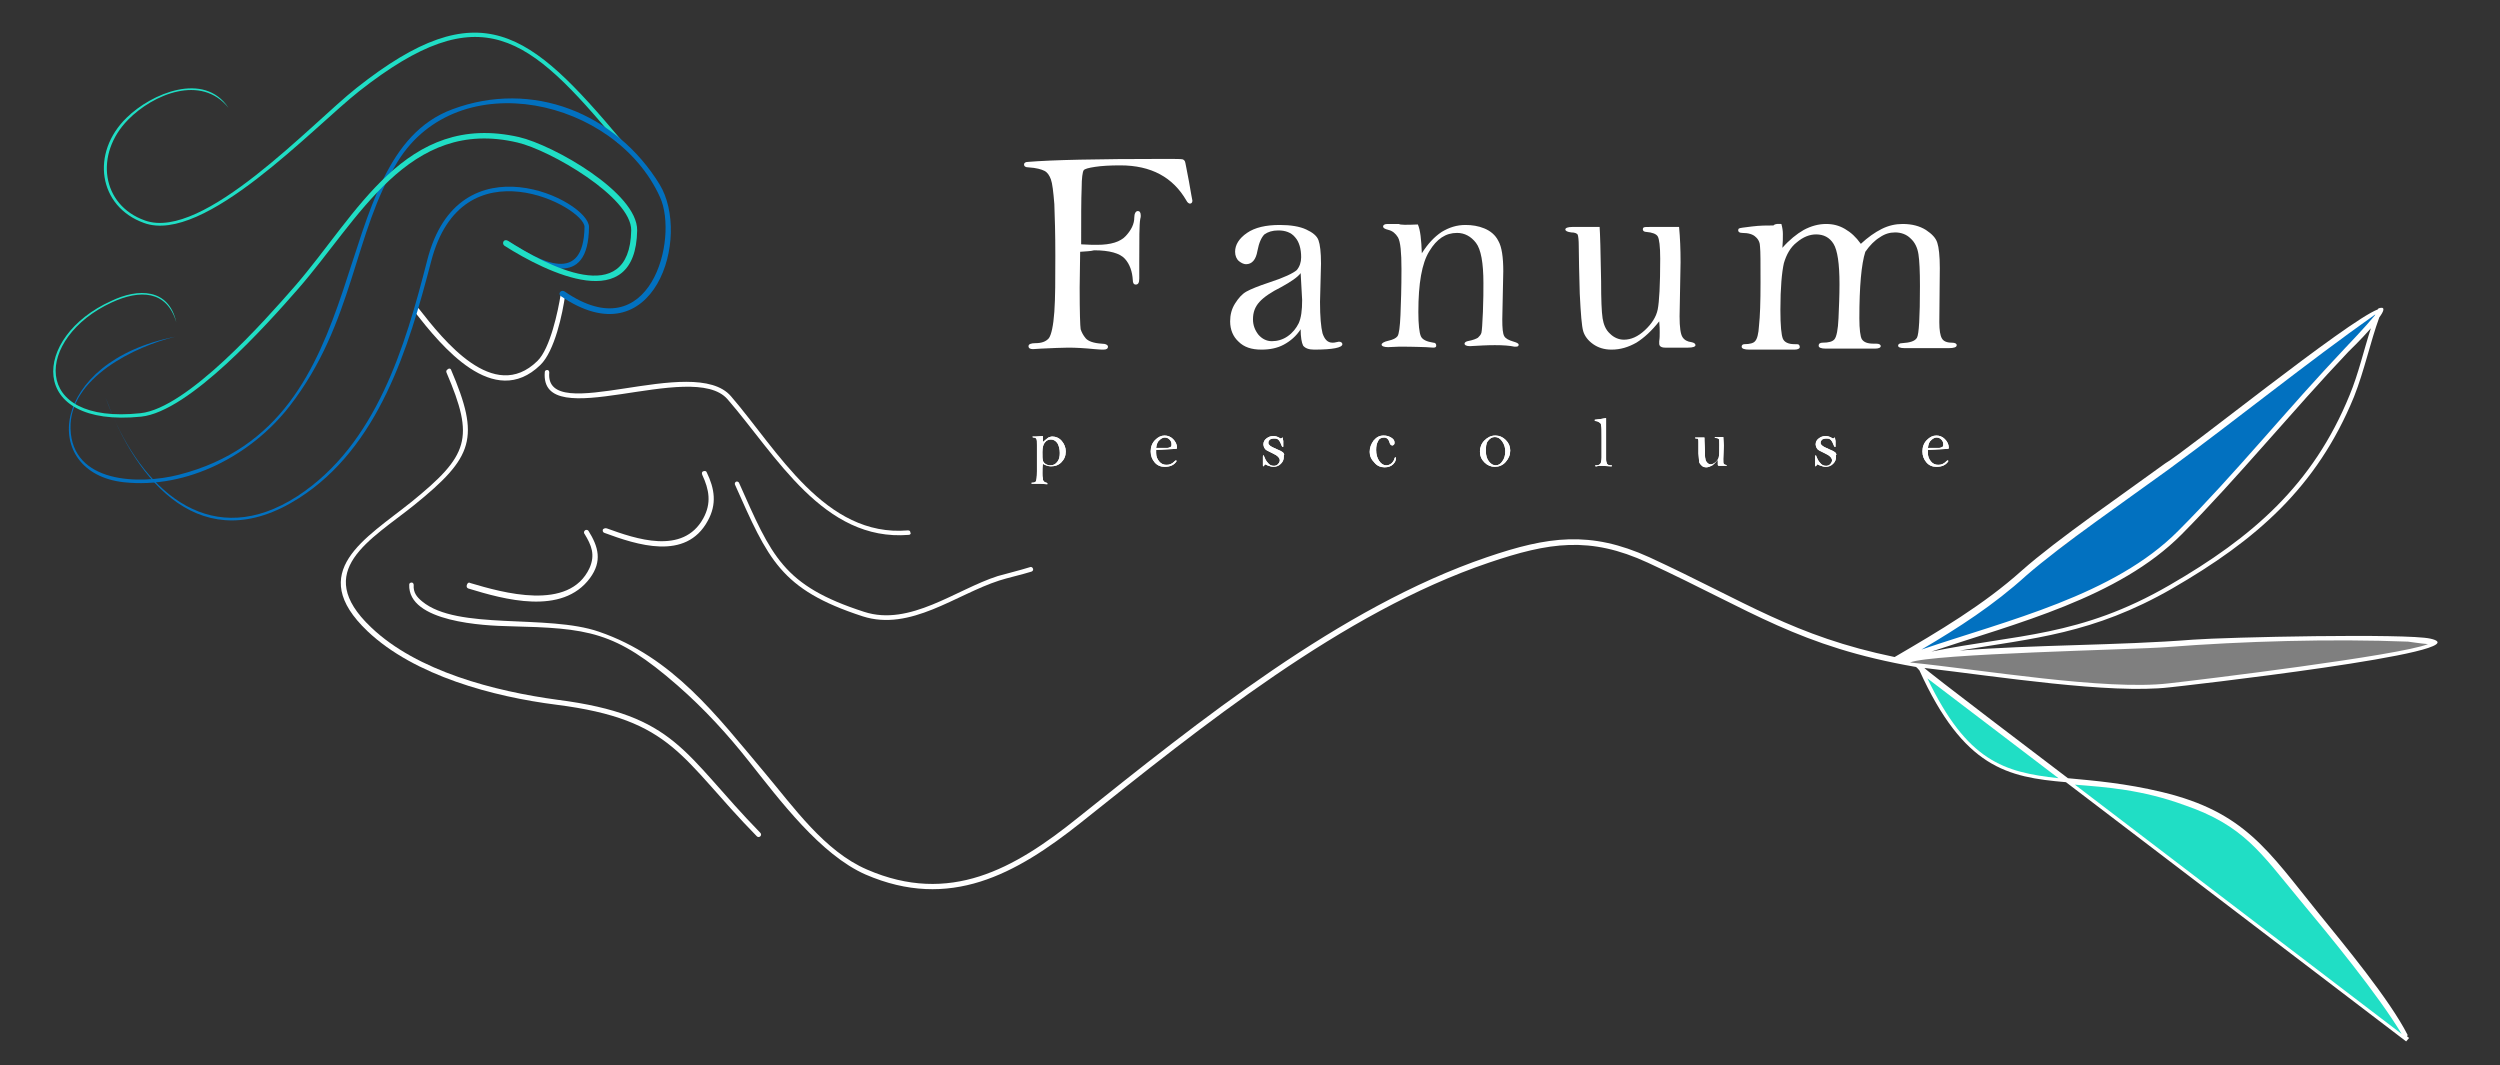 <?xml version="1.0" encoding="utf-8"?>
<!-- Generator: Adobe Illustrator 22.0.1, SVG Export Plug-In . SVG Version: 6.00 Build 0)  -->
<svg version="1.1" id="Livello_1" xmlns="http://www.w3.org/2000/svg" xmlns:xlink="http://www.w3.org/1999/xlink" x="0px" y="0px"
	 viewBox="0 0 503.4 214.5" style="enable-background:new 0 0 503.4 214.5;" xml:space="preserve">
<rect x="0" y="0" width="503.4" height="214.5" fill="#333333" stroke="none"/>
<style type="text/css">
	.st0{fill:#7F7F7F;}
	.st1{fill:#0271C0;}
	.st2{fill:none;stroke:#2B2A29;stroke-width:0.234;stroke-miterlimit:22.926;}
	.st3{fill:#FFFFFF;}
	.st4{fill:#20DEC5;}
</style>
<g>
	<path class="st0" d="M384.4,133.8c13.8,1.2,39.8,5.1,48.2,4.6c1.3-0.1,87.7-10.1,45.8-9.8c-14.1,0.1-28-0.5-42.3,1.2
		C430.3,130.6,377.6,131.1,384.4,133.8"/>
	<path class="st1" d="M382.5,133c1-0.2,9.3-6.3,11.1-6.8c2.3-0.7,16.5-12.8,20.7-15.6c0.8-0.5,7.1-5.4,7.1-5.4l-0.1-0.2
		c1.5-0.9,6.9-5.1,7.6-5.5c2.2-1,17.7-12.7,19.2-14.3c0.7-0.7,6.6-5.1,7.7-5.8c2.8-1.8,3.7-2.8,6.1-4.7c2.5-2,4.7-3.8,7.4-5.5
		c2.7-1.7,5.6-4.3,8.3-6c3.3-2.1,0.2,0.9-0.3,1.7c-1.3,2-2.5,2.8-4,4.4c-1.6,1.7-3.7,3.8-5.3,5.5c-2.1,2.3-3.4,4.2-5.9,6.6
		c-0.2,0.5-14.1,15.7-14.4,16.5c-1.1,2.4-11.1,11.5-14.5,14.4c-1.3,1.2-6.7,4.1-7.3,4.7c-0.3,0.4-8.3,3.7-9.3,4.4
		c-1.5,0.9-7.3,2.7-7.3,2.7c-1.6,1.2-8.7,2.6-11,3.7c-2.9,1.4-8.3,2.2-11.6,3.7C384.6,132.4,384.2,132.4,382.5,133z"/>
	<path class="st2" d="M382.5,133c1-0.2,9.3-6.3,11.1-6.8c2.3-0.7,16.5-12.8,20.7-15.6c0.8-0.5,7.1-5.4,7.1-5.4l-0.1-0.2
		c1.5-0.9,6.9-5.1,7.6-5.5c2.2-1,17.7-12.7,19.2-14.3c0.7-0.7,6.6-5.1,7.7-5.8c2.8-1.8,3.7-2.8,6.1-4.7c2.5-2,4.7-3.8,7.4-5.5
		c2.7-1.7,5.6-4.3,8.3-6c3.3-2.1,0.2,0.9-0.3,1.7c-1.3,2-2.5,2.8-4,4.4c-1.6,1.7-3.7,3.8-5.3,5.5c-2.1,2.3-3.4,4.2-5.9,6.6
		c-0.2,0.5-14.1,15.7-14.4,16.5c-1.1,2.4-11.1,11.5-14.5,14.4c-1.3,1.2-6.7,4.1-7.3,4.7c-0.3,0.4-8.3,3.7-9.3,4.4
		c-1.5,0.9-7.3,2.7-7.3,2.7c-1.6,1.2-8.7,2.6-11,3.7c-2.9,1.4-8.3,2.2-11.6,3.7C384.6,132.4,384.2,132.4,382.5,133z"/>
	<path class="st3" d="M477.4,66.1c-2,2.3-4.5,4.7-4.5,4.7c-11.3,11.9-22.3,25.4-33.6,36.8c-12.7,12.8-33.3,17.9-50.4,23.6
		c17.2-3.5,29.9-2.9,48-13.4c16.6-9.6,28.8-20.1,36.2-38.2C474.9,75.3,476,70.4,477.4,66.1 M478.8,62.3c0-0.1,0.1-0.2,0.2-0.2
		s0.1-0.1,0.3-0.1c1-0.2,0.7,0.7-0.2,1.9c-1.8,4.9-3,10.7-5.1,16c-7.5,18.3-19.8,28.9-36.6,38.6c-16,9.2-28,10-42.8,12.5
		c15.1-1.2,31.7-1,47-2.2c6.6-0.5,43.1-1.3,47.8-0.2c11.6,2.6-51.3,9.7-52.5,9.8c-12,1.4-34.8-2.2-49.4-3.9
		c-0.1,0.2,26.4,20.3,28.9,22.2c5.3,0.5,11.5,1,19,2.8c16.6,4,21.3,11.8,31.4,24.3c5.2,6.4,14.4,17.5,18,24.6c0,0.1-0.1,0.2-0.1,0.3
		l0.4,0.3l-0.6,0.7L416,157.5c-11.8-1-20.6-2.9-29.5-22.5c-0.2-0.2-0.5-0.6-0.7-0.7c-23.6-4.1-33-11.3-54-21
		c-11.7-5.4-19.9-4.1-32,0c-29.5,10-58,33.1-82.1,52.3c-13.2,10.5-26.5,17.8-43.4,10.5c-9.1-4-17.3-15-23.5-22.8
		c-4.2-5.3-8.8-10.4-14.4-15.3c-12.6-11-18-11.5-33.8-11.9c-5-0.1-20.5-0.8-20.2-8.4c0-0.3,0.3-0.4,0.5-0.4c0.3,0,0.4,0.3,0.4,0.5
		c-0.1,1.5,0.6,2.4,1.7,3.3c7.1,5.9,25.2,2.5,35.6,6.1c14.9,5.1,23.7,16.9,33.3,28.3c5.9,7,12.1,15.9,20.7,19.6
		c16.6,7.2,29.6-0.1,42.4-10.4c24.3-19.4,52.8-42.4,82.4-52.5c12.3-4.2,20.8-5.4,32.7,0c19.5,9,29.1,15.9,49.4,20.1l0,0l0,0l0,0l0,0
		l0,0l0,0l0,0l0,0l0,0l0,0l0,0l0,0l0,0l0,0l0,0l0,0l0,0l0,0l0,0l0,0l0,0l0,0c8.9-5.2,17.9-10.5,25.6-17.4
		c7.1-6.3,20.7-15.6,28.9-21.6C439.9,91.1,472.7,64.6,478.8,62.3z M386.9,130.8c17.3-5.9,38.8-10.9,51.7-23.9
		c11.3-11.3,22.2-24.8,33.6-36.8c0.2-0.2,4.3-4.5,6-6.6l0.1-0.2c-14,9.9-27.7,21-41.6,31.2c-8.1,5.9-21.6,15.2-28.7,21.4
		C401.5,121.8,394.4,126.4,386.9,130.8z M384.6,133.4c14.2,1.4,39.4,5.7,52.1,4.2c6.3-0.7,46.5-5.6,52.2-7.9c-1.3-0.1-4-0.5-4-0.5
		c-15.3-0.6-33.3-0.1-48.6,1.1C430.4,130.8,388.8,131.6,384.6,133.4L384.6,133.4z"/>
	<path class="st3" d="M148.8,97.2c6.6,14.8,8.8,20.7,25.2,26c9.2,3,18.5-4.5,26.9-7.2c1.4-0.4,4.6-1.2,6.5-1.8
		c0.2-0.1,0.5,0,0.6,0.3c0.1,0.2,0,0.5-0.3,0.6c-1.9,0.6-5,1.3-6.5,1.8c-8.7,2.8-17.9,10.3-27.5,7.2c-16.6-5.4-19-11.5-25.7-26.5
		c-0.1-0.2,0-0.5,0.2-0.6S148.7,97,148.8,97.2"/>
	<path class="st3" d="M94.7,117.4c6.4,1.9,19.9,5.8,24-3c1.2-2.7,0.4-4.6-1-6.9c-0.2-0.2-0.1-0.6,0.1-0.7c0.2-0.2,0.6-0.1,0.7,0.1
		c2,3.2,2.8,6.1,0.3,9.5c-5.6,7.6-17.3,4.3-24.5,2.1c-0.3-0.1-0.4-0.4-0.3-0.7C94.1,117.4,94.4,117.2,94.7,117.4"/>
	<path class="st3" d="M122.2,106.4c5.8,2.1,15.3,5.4,19.4-2c1.7-3.1,1.2-5.8-0.2-8.8c-0.1-0.3-0.1-0.6,0.2-0.7s0.6-0.1,0.7,0.2
		c1.6,3.3,2.1,6.4,0.2,9.8c-4.4,8.1-14.3,4.8-20.8,2.4c-0.3-0.1-0.4-0.4-0.3-0.7C121.6,106.4,121.9,106.3,122.2,106.4"/>
	<path class="st3" d="M90.8,74.4c5.9,13.8,4.6,17.6-7.4,27.3c-8.7,7-20.7,13.2-8.7,24.6c9.3,8.9,25,12.9,37.5,14.6
		c24.1,3.1,25.3,10.8,40.9,26.8c0.2,0.2,0.2,0.5,0,0.7s-0.5,0.2-0.7,0c-15.4-15.7-16.7-23.5-40.4-26.5c-12.6-1.6-28.5-5.8-38-14.8
		c-12.6-12-0.3-18.7,8.8-26c11.6-9.4,12.8-12.8,7.1-26.1c-0.1-0.2,0-0.5,0.2-0.6C90.4,74.1,90.7,74.2,90.8,74.4"/>
	<path class="st3" d="M183,107.7c-17.2,1.4-26.7-16-36.5-27.3c-7.1-8.2-37.9,7.3-36.8-5.5c0-0.3,0.3-0.4,0.5-0.4
		c0.3,0,0.4,0.3,0.4,0.5c-1,11,29.1-4,36.6,4.8c9.4,10.9,18.9,28.4,35.6,27c0.3,0,0.5,0.1,0.5,0.4
		C183.5,107.4,183.3,107.7,183,107.7"/>
	<path class="st3" d="M84.3,62.1c5,6.4,15.1,19.2,23.9,10.6c2.6-2.5,4.2-10.2,4.7-13.4c0-0.3,0.2-0.5,0.5-0.4c0.3,0,0.5,0.2,0.4,0.5
		c-0.5,3.7-2.1,11.3-5,14.1c-9.4,9.1-19.9-3.8-25.3-10.7c-0.2-0.2-0.1-0.5,0.1-0.7C83.8,61.9,84.1,61.9,84.3,62.1"/>
	<path class="st1" d="M102.4,48.6c6.6,4.2,15.1,8.8,15.3-2.9c0-4-24.7-17.2-30.9,7C82.3,70,76.3,90,60.2,100.3
		c-19.4,12.4-32.7-3-39-20.4l1.5,3.8c6.9,15.8,20.2,27.2,37.2,16.2C75.8,89.5,81.6,69.7,86,52.5c6.3-25.1,32.6-12.1,32.6-6.8
		c-0.1,12.7-9.5,8.4-16.8,3.7c-0.2-0.2-0.3-0.5-0.1-0.7C101.8,48.5,102.1,48.4,102.4,48.6"/>
	<path class="st4" d="M124.4,28.7c-18-21.6-27.5-29.6-52-10.4c-9.3,7.3-31.3,31-43.4,26.6c-9.2-3.3-10.8-14.1-3.5-21.2
		c5-4.9,15.6-9.4,20.5-2c-5.5-6.8-15.2-2.7-20.2,2.4C19,31,20.4,41.3,29.2,44.4c11.7,4.2,33.6-19.6,42.6-26.7
		C96.7-2,106.7,6.3,125.1,28.2C125.9,29.1,124.7,29,124.4,28.7"/>
	<path class="st4" d="M417.8,158l65.8,50.2c-4.8-8-14.6-19.9-20.6-27.1c-7.8-9.4-11.2-14.9-23.2-19C431.3,159,424.1,158.5,417.8,158
		"/>
	<path class="st4" d="M414.5,156.7l-26.4-20.1C396.1,153.3,403.5,155.5,414.5,156.7"/>
	<g>
		<path class="st3" d="M217.5,50.7l-0.1,7.2c0,5,0.1,7.8,0.2,8.4c0.2,0.6,0.5,1.2,1,1.8c0.5,0.6,1.6,1,3.2,1.1
			c0.9,0,1.3,0.3,1.3,0.6c0,0.4-0.3,0.6-0.9,0.6c-0.2,0-0.8,0-1.8-0.1c-2-0.2-3.8-0.3-5.3-0.3c-1.3,0-3.1,0.1-5.5,0.2l-1.6,0.1
			c-0.6,0-0.9-0.2-0.9-0.6s0.5-0.6,1.4-0.6c1.2,0,2.1-0.3,2.7-1c0.5-0.7,0.9-2.5,1.1-5.3c0.2-2.8,0.2-6.6,0.2-11.3
			c0-4.4-0.1-7.9-0.2-10.4c-0.2-2.5-0.4-4.2-0.7-5s-0.7-1.4-1.3-1.7s-1.6-0.6-3.2-0.7c-0.6,0-0.9-0.2-0.9-0.6c0-0.3,0.3-0.5,0.8-0.5
			c4.8-0.4,13.9-0.6,27.4-0.6c2.3,0,3.5,0,3.8,0.1c0.2,0.1,0.3,0.2,0.4,0.4c0.1,0.2,0.3,1.5,0.8,4c0.4,2.5,0.7,3.8,0.7,3.9
			c0,0.4-0.2,0.6-0.5,0.6c-0.2,0-0.5-0.2-0.7-0.6c-2.7-4.7-7.1-7.1-13.3-7.1c-2.1,0-3.8,0.1-5.1,0.3s-2.1,0.4-2.3,0.7
			s-0.4,1.5-0.4,3.6c-0.1,2.2-0.1,5.9-0.1,11.3c1.5,0.1,2.6,0.1,3.2,0.1c2.8,0,4.7-0.6,5.8-1.8s1.7-2.4,1.7-3.7
			c0-0.8,0.3-1.3,0.7-1.3s0.6,0.3,0.6,0.9c0,0.2,0,0.4-0.1,0.7c-0.2,1.1-0.2,4-0.2,8.6v3.4c0,0.8-0.2,1.2-0.7,1.2
			c-0.4,0-0.6-0.3-0.6-0.9c-0.1-1.7-0.6-3.2-1.6-4.3s-3.1-1.7-6.2-1.7C219.6,50.6,218.7,50.6,217.5,50.7z"/>
	</g>
	<g>
		<path class="st3" d="M261.9,66.3c-0.9,1.4-2.1,2.4-3.4,3.1s-2.8,1-4.5,1c-2,0-3.5-0.5-4.6-1.6c-1.1-1-1.7-2.4-1.7-4.1
			c0-1.3,0.3-2.5,1-3.6s1.4-1.9,2.3-2.4c0.9-0.5,2.4-1.1,4.5-1.8c3.1-1,4.9-1.9,5.6-2.5c0.6-0.7,0.9-1.6,0.9-2.6
			c0-1.7-0.4-3.1-1.2-4c-0.8-1-2-1.4-3.4-1.4c-1.2,0-2.1,0.3-2.8,0.8c-0.6,0.6-1.1,1.7-1.4,3.3c-0.3,1.8-1.1,2.7-2.3,2.7
			c-0.4,0-0.9-0.2-1.4-0.6c-0.5-0.4-0.8-1.1-0.8-1.9c0-1.4,0.8-2.7,2.4-3.8c1.6-1.1,3.8-1.6,6.6-1.6c2.2,0,4,0.3,5.3,0.9
			c1.3,0.6,2.2,1.3,2.5,2.2c0.3,0.8,0.5,2.4,0.5,4.7l-0.2,7.7c0,3,0.2,5.1,0.5,6.3c0.4,1.2,1,1.9,2,1.9c0.2,0,0.5,0,0.8-0.1l0.5-0.1
			c0.4,0,0.7,0.2,0.7,0.5c0,0.7-1.9,1.1-5.7,1.1c-1.1,0-1.8-0.3-2.2-0.8C262.1,69,261.9,67.9,261.9,66.3z M261.9,55
			c-0.6,0.8-1.9,1.7-3.9,2.8c-2,1-3.5,2-4.4,3s-1.3,2.1-1.3,3.5c0,1.2,0.4,2.2,1.1,3.1c0.7,0.8,1.6,1.3,2.7,1.3c1.1,0,2.2-0.3,3.2-1
			s1.7-1.6,2.2-2.6c0.5-1.1,0.7-2.6,0.7-4.7C262.1,58.6,262,56.9,261.9,55z"/>
	</g>
	<g>
		<path class="st3" d="M285.5,45.2c0.5,1.1,0.7,3.1,0.8,5.8c1.2-1.9,2.5-3.3,4-4.3c1.5-0.9,3-1.4,4.8-1.4c1.3,0,2.6,0.2,3.8,0.7
			c1.2,0.5,2.2,1.3,2.8,2.5c0.7,1.2,1,3.3,1,6.1l-0.2,9.7c0,1.8,0.1,2.9,0.4,3.4s0.9,0.8,1.9,1.1c0.7,0.2,1,0.4,1,0.6
			c0,0.3-0.2,0.4-0.5,0.4c-0.1,0-0.3,0-0.4,0c-0.9-0.2-2.2-0.3-3.9-0.3c-1.6,0-3.2,0.1-5,0.2c-0.7,0-1.1-0.2-1.1-0.5
			c0-0.2,0.2-0.4,0.6-0.5c1.1-0.2,1.8-0.5,2.1-0.7c0.3-0.3,0.6-0.6,0.7-1s0.2-1.8,0.3-4.2c0.1-2.4,0.1-4.3,0.1-5.8
			c0-4.1-0.5-6.8-1.5-8.1s-2.3-2-3.8-2c-2.3,0-4.1,1.2-5.6,3.7c-1.5,2.4-2.2,6.5-2.2,12.2c0,2.6,0.2,4.2,0.5,4.9
			c0.3,0.7,1.2,1.1,2.5,1.3c0.4,0,0.6,0.2,0.6,0.6c0,0.3-0.2,0.4-0.6,0.4l-1.5-0.1c-0.5,0-2.3-0.1-5.3-0.1l-2.3,0.1
			c-0.8,0-1.3-0.2-1.3-0.5s0.5-0.6,1.4-0.8c0.9-0.2,1.5-0.5,1.8-0.9s0.5-1.9,0.6-4.3s0.2-5.5,0.2-9.2c0-3.4-0.2-5.5-0.7-6.4
			c-0.5-0.8-1.1-1.3-1.9-1.5s-1.1-0.4-1.1-0.7s0.3-0.5,0.9-0.5h2.3C281.9,45.3,283.2,45.3,285.5,45.2z"/>
	</g>
	<g>
		<path class="st3" d="M322.1,45.7c0.1,1.3,0.2,4.9,0.3,10.9c0,3.7,0.1,6.2,0.3,7.5c0.2,1.2,0.6,2.3,1.5,3.1
			c0.8,0.8,1.8,1.2,2.8,1.2c1.4,0,2.8-0.6,4.2-1.9c1.4-1.3,2.3-2.7,2.6-4.2c0.3-1.5,0.5-4.9,0.5-10.2c0-2.5-0.2-4-0.5-4.5
			s-1.1-0.8-2.3-0.9c-0.4,0-0.7-0.2-0.7-0.5c0-0.2,0.1-0.4,0.2-0.4c0.1-0.1,0.6-0.1,1.3-0.1h5.8c0.2,2.1,0.3,4.5,0.3,7.1l-0.2,10.9
			c0,2.2,0.2,3.6,0.6,4.2s1,0.9,1.8,1c0.5,0.1,0.8,0.3,0.8,0.6c0,0.3-0.5,0.5-1.5,0.5h-4.6c-0.8,0-1.2-0.3-1.2-0.8
			c0-0.2,0-0.3,0-0.5c0.1-0.6,0.1-1.2,0.1-1.8c0-0.5,0-1.2-0.1-2.2c-1.5,1.9-3,3.3-4.6,4.3c-1.6,0.9-3.2,1.4-5,1.4
			c-1.5,0-2.7-0.4-3.7-1.1s-1.7-1.6-2-2.6s-0.5-3.5-0.7-7.6c-0.1-4-0.2-7.2-0.2-9.5c0-1.3-0.1-2-0.2-2.3s-0.6-0.5-1.3-0.5
			c-0.8-0.1-1.2-0.3-1.2-0.6s0.5-0.5,1.4-0.5C316.6,45.7,322.1,45.7,322.1,45.7z"/>
	</g>
	<g>
		<path class="st3" d="M358.7,45.1c0.2,0.7,0.3,1.4,0.3,2c0,0.9,0,1.8-0.1,2.8c1.4-1.6,2.9-2.8,4.3-3.6c1.5-0.8,3-1.2,4.5-1.2
			c1.4,0,2.6,0.3,3.8,1c1.2,0.7,2.2,1.6,3.2,3c1.4-1.3,2.8-2.3,4.2-3c1.4-0.7,2.8-1,4.2-1c1.9,0,3.4,0.4,4.7,1.2
			c1.2,0.8,2,1.6,2.3,2.6c0.3,0.9,0.5,2.6,0.5,5.1l-0.1,10.9c0,1.6,0.2,2.7,0.5,3.2c0.3,0.6,1,0.9,2,0.9c0.7,0,1,0.2,1,0.5
			c0,0.4-0.5,0.6-1.6,0.6h-8.9c-0.9,0-1.3-0.2-1.3-0.5s0.3-0.5,0.8-0.5c1.6-0.1,2.6-0.4,3-1.1s0.6-4.1,0.6-10.4c0-3-0.1-5.1-0.3-6.4
			c-0.2-1.3-0.7-2.4-1.6-3.2c-0.8-0.8-1.9-1.2-3.1-1.2c-1.1,0-2.1,0.3-3.1,1c-1,0.6-2,1.6-2.9,2.9c-0.8,2.5-1.2,7-1.2,13.4
			c0,2.2,0.2,3.7,0.5,4.2c0.4,0.6,1.1,0.9,2.4,0.9h0.5c0.6,0,0.9,0.2,0.9,0.5s-0.4,0.5-1.2,0.5h-9.8c-1,0-1.5-0.2-1.5-0.6
			s0.3-0.6,0.8-0.6c1.2,0,2-0.2,2.4-0.7s0.7-1.9,0.8-4.2c0.1-2.3,0.2-4.6,0.2-6.9c0-4.1-0.4-6.8-1.2-8.1c-0.8-1.3-2-1.9-3.5-1.9
			c-1.3,0-2.6,0.5-3.9,1.6c-1.3,1-2.1,2.5-2.6,4.2c-0.4,1.8-0.7,4.9-0.7,9.4c0,3.2,0.2,5.1,0.5,5.8c0.3,0.7,1.1,1.1,2.3,1.1
			c0.5,0,0.8,0,0.9,0.1s0.2,0.2,0.2,0.5s-0.4,0.5-1.1,0.5h-9c-1.1,0-1.6-0.2-1.6-0.6c0-0.3,0.2-0.5,0.6-0.5c1,0,1.8-0.2,2.1-0.6
			c0.4-0.4,0.7-1.4,0.8-3.2c0.2-1.8,0.3-4.6,0.3-8.6s0-6.3-0.1-7.2c0-0.8-0.3-1.5-0.9-2c-0.5-0.5-1.4-0.8-2.7-0.8
			c-0.5,0-0.8-0.2-0.8-0.5c0-0.2,0.1-0.4,0.2-0.4c0.1-0.1,1-0.2,2.6-0.4s3-0.2,4.3-0.2C357.5,45,358,45.1,358.7,45.1z"/>
	</g>
	<g>
		<path class="st3" d="M210,87.8c0,0.2,0,0.4,0,0.6c0,0.1,0,0.4,0,0.6c0.5-0.4,0.8-0.7,1.1-0.9c0.3-0.1,0.5-0.2,0.8-0.2
			c0.7,0,1.4,0.3,1.9,0.9s0.8,1.3,0.8,2.1c0,0.9-0.3,1.6-0.9,2.2c-0.6,0.6-1.3,0.8-2.1,0.8c-0.5,0-1.1-0.2-1.6-0.5
			c-0.1,0.6-0.1,1.2-0.1,1.9c0,0.4,0,0.7,0.1,1v0.3c0.1,0.3,0.3,0.5,0.7,0.6c0.1,0,0.2,0.1,0.2,0.2v0.1h-0.1c-0.6,0-1-0.1-1.4-0.1
			c-0.8,0-1.4,0-1.5,0s-0.2,0-0.2-0.1s0-0.1,0.1-0.1c0.4,0,0.7-0.1,0.8-0.3c0.1-0.2,0.2-0.8,0.2-2s0-1.9,0-2.2v-1.9v-1.2
			c0-0.6,0-1-0.1-1.2s-0.3-0.3-0.6-0.3c-0.1,0-0.2-0.1-0.2-0.1s0-0.1,0.1-0.1c0,0,0.3,0,0.6,0L210,87.8z M209.9,91
			c0,0.9,0,1.4,0.1,1.7c0,0.2,0.2,0.5,0.5,0.7s0.6,0.3,1,0.3c0.6,0,1-0.2,1.4-0.7s0.5-1.1,0.5-1.8c0-0.8-0.2-1.5-0.5-2
			c-0.4-0.5-0.8-0.7-1.3-0.7s-0.9,0.2-1.2,0.6C210.1,89.4,209.9,90.1,209.9,91z"/>
	</g>
	<g>
		<path class="st3" d="M210,87.8c0,0.2,0,0.4,0,0.6c0,0.1,0,0.4,0,0.6c0.5-0.4,0.8-0.7,1.1-0.9c0.3-0.1,0.5-0.2,0.8-0.2
			c0.7,0,1.4,0.3,1.9,0.9s0.8,1.3,0.8,2.1c0,0.9-0.3,1.6-0.9,2.2c-0.6,0.6-1.3,0.8-2.1,0.8c-0.5,0-1.1-0.2-1.6-0.5
			c-0.1,0.6-0.1,1.2-0.1,1.9c0,0.4,0,0.7,0.1,1v0.3c0.1,0.3,0.3,0.5,0.7,0.6c0.1,0,0.2,0.1,0.2,0.2v0.1h-0.1c-0.6,0-1-0.1-1.4-0.1
			c-0.8,0-1.4,0-1.5,0s-0.2,0-0.2-0.1s0-0.1,0.1-0.1c0.4,0,0.7-0.1,0.8-0.3c0.1-0.2,0.2-0.8,0.2-2s0-1.9,0-2.2v-1.9v-1.2
			c0-0.6,0-1-0.1-1.2s-0.3-0.3-0.6-0.3c-0.1,0-0.2-0.1-0.2-0.1s0-0.1,0.1-0.1c0,0,0.3,0,0.6,0L210,87.8z M209.9,91
			c0,0.9,0,1.4,0.1,1.7c0,0.2,0.2,0.5,0.5,0.7s0.6,0.3,1,0.3c0.6,0,1-0.2,1.4-0.7s0.5-1.1,0.5-1.8c0-0.8-0.2-1.5-0.5-2
			c-0.4-0.5-0.8-0.7-1.3-0.7s-0.9,0.2-1.2,0.6C210.1,89.4,209.9,90.1,209.9,91z"/>
	</g>
	<g>
		<path class="st3" d="M232.8,90.6c0,0.2,0,0.4,0,0.6c0,0.7,0.2,1.2,0.6,1.7c0.4,0.5,0.9,0.7,1.5,0.7s1.1-0.2,1.6-0.7
			c0.1-0.1,0.2-0.2,0.3-0.2s0.1,0.1,0.1,0.2c-0.2,0.3-0.5,0.6-0.9,0.8c-0.4,0.2-0.9,0.3-1.5,0.3c-0.8,0-1.5-0.3-2-0.9
			s-0.8-1.3-0.8-2.2c0-0.9,0.3-1.7,0.9-2.3s1.2-0.9,1.9-0.9c0.6,0,1.2,0.2,1.7,0.7s0.8,1.1,0.8,1.7c0,0.1,0,0.2,0,0.2
			s-0.2,0.1-0.5,0.1L232.8,90.6z M232.8,90.2c0.6,0,1.2,0,1.8,0h0.4c0.3,0,0.5-0.1,0.7-0.2s0.2-0.3,0.2-0.5c0-0.4-0.1-0.7-0.4-1
			c-0.3-0.3-0.6-0.4-1-0.4c-0.3,0-0.7,0.2-1,0.5C233.1,88.9,232.9,89.4,232.8,90.2z"/>
	</g>
	<g>
		<path class="st3" d="M232.8,90.6c0,0.2,0,0.4,0,0.6c0,0.7,0.2,1.2,0.6,1.7c0.4,0.5,0.9,0.7,1.5,0.7s1.1-0.2,1.6-0.7
			c0.1-0.1,0.2-0.2,0.3-0.2s0.1,0.1,0.1,0.2c-0.2,0.3-0.5,0.6-0.9,0.8c-0.4,0.2-0.9,0.3-1.5,0.3c-0.8,0-1.5-0.3-2-0.9
			s-0.8-1.3-0.8-2.2c0-0.9,0.3-1.7,0.9-2.3s1.2-0.9,1.9-0.9c0.6,0,1.2,0.2,1.7,0.7s0.8,1.1,0.8,1.7c0,0.1,0,0.2,0,0.2
			s-0.2,0.1-0.5,0.1L232.8,90.6z M232.8,90.2c0.6,0,1.2,0,1.8,0h0.4c0.3,0,0.5-0.1,0.7-0.2s0.2-0.3,0.2-0.5c0-0.4-0.1-0.7-0.4-1
			c-0.3-0.3-0.6-0.4-1-0.4c-0.3,0-0.7,0.2-1,0.5C233.1,88.9,232.9,89.4,232.8,90.2z"/>
	</g>
	<g>
		<path class="st3" d="M258.5,92c0,0.6-0.2,1-0.6,1.4S257,94,256.4,94c-0.3,0-0.7-0.1-1.2-0.3c-0.3-0.1-0.4-0.2-0.4-0.2
			c-0.1,0-0.2,0.1-0.2,0.2c-0.1,0.1-0.2,0.2-0.2,0.2c-0.1,0-0.1-0.1-0.1-0.2s0-0.4,0-0.9c0-0.4,0-0.7,0-0.8c0-0.2,0-0.3,0.1-0.3
			s0.1,0,0.1,0.1c0.2,0.5,0.4,1,0.8,1.4c0.3,0.4,0.7,0.6,1.2,0.6c0.3,0,0.6-0.1,0.8-0.3c0.2-0.2,0.4-0.5,0.4-0.8
			c0-0.5-0.5-1-1.4-1.4c-0.6-0.3-1-0.5-1.2-0.6s-0.4-0.3-0.5-0.5s-0.2-0.5-0.2-0.7c0-0.5,0.2-0.9,0.6-1.2c0.4-0.3,0.8-0.5,1.4-0.5
			c0.4,0,0.8,0.1,1.3,0.4c0.1,0,0.1,0.1,0.2,0.1c0,0,0.1,0,0.2-0.1s0.1-0.1,0.1-0.1s0.1,0,0.1,0.1c0,0,0,0.2,0.1,0.6
			c0,0.4,0,0.7,0,1c0,0.2,0,0.2-0.1,0.2s-0.1-0.1-0.2-0.2c0-0.1-0.2-0.4-0.3-0.7c-0.2-0.4-0.4-0.6-0.6-0.7s-0.4-0.1-0.7-0.1
			c-0.3,0-0.6,0.1-0.8,0.2c-0.2,0.2-0.3,0.4-0.3,0.6s0,0.3,0.1,0.4s0.2,0.2,0.3,0.3c0.1,0.1,0.5,0.3,1.4,0.7c0.5,0.2,0.9,0.4,1,0.5
			c0.2,0.1,0.3,0.3,0.4,0.5C258.5,91.6,258.5,91.8,258.5,92z"/>
	</g>
	<g>
		<path class="st3" d="M258.5,92c0,0.6-0.2,1-0.6,1.4S257,94,256.4,94c-0.3,0-0.7-0.1-1.2-0.3c-0.3-0.1-0.4-0.2-0.4-0.2
			c-0.1,0-0.2,0.1-0.2,0.2c-0.1,0.1-0.2,0.2-0.2,0.2c-0.1,0-0.1-0.1-0.1-0.2s0-0.4,0-0.9c0-0.4,0-0.7,0-0.8c0-0.2,0-0.3,0.1-0.3
			s0.1,0,0.1,0.1c0.2,0.5,0.4,1,0.8,1.4c0.3,0.4,0.7,0.6,1.2,0.6c0.3,0,0.6-0.1,0.8-0.3c0.2-0.2,0.4-0.5,0.4-0.8
			c0-0.5-0.5-1-1.4-1.4c-0.6-0.3-1-0.5-1.2-0.6s-0.4-0.3-0.5-0.5s-0.2-0.5-0.2-0.7c0-0.5,0.2-0.9,0.6-1.2c0.4-0.3,0.8-0.5,1.4-0.5
			c0.4,0,0.8,0.1,1.3,0.4c0.1,0,0.1,0.1,0.2,0.1c0,0,0.1,0,0.2-0.1s0.1-0.1,0.1-0.1s0.1,0,0.1,0.1c0,0,0,0.2,0.1,0.6
			c0,0.4,0,0.7,0,1c0,0.2,0,0.2-0.1,0.2s-0.1-0.1-0.2-0.2c0-0.1-0.2-0.4-0.3-0.7c-0.2-0.4-0.4-0.6-0.6-0.7s-0.4-0.1-0.7-0.1
			c-0.3,0-0.6,0.1-0.8,0.2c-0.2,0.2-0.3,0.4-0.3,0.6s0,0.3,0.1,0.4s0.2,0.2,0.3,0.3c0.1,0.1,0.5,0.3,1.4,0.7c0.5,0.2,0.9,0.4,1,0.5
			c0.2,0.1,0.3,0.3,0.4,0.5C258.5,91.6,258.5,91.8,258.5,92z"/>
	</g>
	<g>
		<path class="st3" d="M275.8,91c0-0.9,0.3-1.6,0.8-2.3c0.6-0.7,1.2-1,2-1c0.5,0,1,0.1,1.5,0.4s0.7,0.6,0.7,1c0,0.1,0,0.3-0.1,0.4
			s-0.2,0.2-0.3,0.2c-0.3,0-0.5-0.2-0.6-0.6c-0.2-0.7-0.6-1-1.1-1s-1,0.2-1.2,0.7c-0.3,0.5-0.4,1.1-0.4,1.8c0,0.9,0.2,1.6,0.6,2.2
			s0.9,0.9,1.4,0.9c0.4,0,0.7-0.1,1.1-0.4c0.3-0.3,0.5-0.6,0.6-1c0-0.1,0.1-0.2,0.2-0.2s0.1,0,0.1,0.1c0,0.5-0.2,0.9-0.6,1.3
			s-1,0.6-1.7,0.6c-0.8,0-1.5-0.3-2-0.9C276.1,92.5,275.8,91.8,275.8,91z"/>
	</g>
	<g>
		<path class="st3" d="M275.8,91c0-0.9,0.3-1.6,0.8-2.3c0.6-0.7,1.2-1,2-1c0.5,0,1,0.1,1.5,0.4s0.7,0.6,0.7,1c0,0.1,0,0.3-0.1,0.4
			s-0.2,0.2-0.3,0.2c-0.3,0-0.5-0.2-0.6-0.6c-0.2-0.7-0.6-1-1.1-1s-1,0.2-1.2,0.7c-0.3,0.5-0.4,1.1-0.4,1.8c0,0.9,0.2,1.6,0.6,2.2
			s0.9,0.9,1.4,0.9c0.4,0,0.7-0.1,1.1-0.4c0.3-0.3,0.5-0.6,0.6-1c0-0.1,0.1-0.2,0.2-0.2s0.1,0,0.1,0.1c0,0.5-0.2,0.9-0.6,1.3
			s-1,0.6-1.7,0.6c-0.8,0-1.5-0.3-2-0.9C276.1,92.5,275.8,91.8,275.8,91z"/>
	</g>
	<g>
		<path class="st3" d="M298,90.9c0-0.8,0.3-1.6,0.9-2.2s1.3-1,2.2-1c0.8,0,1.5,0.3,2.1,0.9s0.9,1.3,0.9,2.1c0,0.9-0.3,1.6-0.9,2.3
			c-0.6,0.7-1.4,1-2.2,1c-0.8,0-1.5-0.3-2.1-0.9C298.3,92.5,298,91.8,298,90.9z M299.2,90.9c0,0.8,0.2,1.5,0.6,2s0.8,0.8,1.4,0.8
			c0.5,0,1-0.3,1.3-0.8c0.4-0.5,0.6-1.2,0.6-2s-0.2-1.4-0.6-2S301.6,88,301,88s-1,0.3-1.4,0.8S299.2,90.1,299.2,90.9z"/>
	</g>
	<g>
		<path class="st3" d="M298,90.9c0-0.8,0.3-1.6,0.9-2.2s1.3-1,2.2-1c0.8,0,1.5,0.3,2.1,0.9s0.9,1.3,0.9,2.1c0,0.9-0.3,1.6-0.9,2.3
			c-0.6,0.7-1.4,1-2.2,1c-0.8,0-1.5-0.3-2.1-0.9C298.3,92.5,298,91.8,298,90.9z M299.2,90.9c0,0.8,0.2,1.5,0.6,2s0.8,0.8,1.4,0.8
			c0.5,0,1-0.3,1.3-0.8c0.4-0.5,0.6-1.2,0.6-2s-0.2-1.4-0.6-2S301.6,88,301,88s-1,0.3-1.4,0.8S299.2,90.1,299.2,90.9z"/>
	</g>
	<g>
		<path class="st3" d="M323.4,84.1c0,0.6,0,1.2,0,1.8v4.4v2.2c0,0.4,0.1,0.7,0.2,0.9c0.1,0.2,0.4,0.3,0.8,0.3c0.2,0,0.2,0.1,0.2,0.1
			c0,0.1-0.1,0.1-0.2,0.1h-0.1c-0.5,0-1.1-0.1-1.8-0.1c-0.4,0-0.7,0-1,0.1c-0.1,0-0.1,0-0.1,0c-0.1,0-0.2,0-0.2-0.1s0.1-0.1,0.2-0.1
			c0.4,0,0.7-0.1,0.9-0.4c0.1-0.2,0.2-0.7,0.2-1.2V88c0-1.3,0-2.1-0.1-2.3c0-0.3-0.1-0.5-0.3-0.6s-0.4-0.3-0.7-0.3
			c-0.2,0-0.3-0.1-0.3-0.2s0.1-0.1,0.2-0.1c0.9-0.1,1.5-0.2,2-0.3h0.1V84.1z"/>
	</g>
	<g>
		<path class="st3" d="M323.4,84.1c0,0.6,0,1.2,0,1.8v4.4v2.2c0,0.4,0.1,0.7,0.2,0.9c0.1,0.2,0.4,0.3,0.8,0.3c0.2,0,0.2,0.1,0.2,0.1
			c0,0.1-0.1,0.1-0.2,0.1h-0.1c-0.5,0-1.1-0.1-1.8-0.1c-0.4,0-0.7,0-1,0.1c-0.1,0-0.1,0-0.1,0c-0.1,0-0.2,0-0.2-0.1s0.1-0.1,0.2-0.1
			c0.4,0,0.7-0.1,0.9-0.4c0.1-0.2,0.2-0.7,0.2-1.2V88c0-1.3,0-2.1-0.1-2.3c0-0.3-0.1-0.5-0.3-0.6s-0.4-0.3-0.7-0.3
			c-0.2,0-0.3-0.1-0.3-0.2s0.1-0.1,0.2-0.1c0.9-0.1,1.5-0.2,2-0.3h0.1V84.1z"/>
	</g>
	<g>
		<path class="st3" d="M343.2,87.9c0,0.3,0,1.2,0.1,2.7c0,0.9,0,1.5,0.1,1.8c0,0.3,0.2,0.6,0.4,0.8c0.2,0.2,0.4,0.3,0.7,0.3
			c0.3,0,0.7-0.2,1-0.5s0.6-0.7,0.6-1c0.1-0.4,0.1-1.2,0.1-2.5c0-0.6,0-1-0.1-1.1s-0.3-0.2-0.6-0.2c-0.1,0-0.2,0-0.2-0.1
			s0-0.1,0-0.1s0.1,0,0.3,0h1.4c0,0.5,0.1,1.1,0.1,1.7l-0.1,2.7c0,0.6,0,0.9,0.1,1s0.2,0.2,0.4,0.2c0.1,0,0.2,0.1,0.2,0.1
			c0,0.1-0.1,0.1-0.4,0.1h-1.1c-0.2,0-0.3-0.1-0.3-0.2v-0.1c0-0.1,0-0.3,0-0.4s0-0.3,0-0.5c-0.4,0.5-0.7,0.8-1.1,1.1
			c-0.4,0.2-0.8,0.4-1.2,0.4c-0.4,0-0.7-0.1-0.9-0.3c-0.2-0.2-0.4-0.4-0.5-0.6c-0.1-0.3-0.1-0.9-0.2-1.9c0-1,0-1.8,0-2.3
			c0-0.3,0-0.5-0.1-0.6c0-0.1-0.1-0.1-0.3-0.1c-0.2,0-0.3-0.1-0.3-0.1c0-0.1,0.1-0.1,0.3-0.1h1.6V87.9z"/>
	</g>
	<g>
		<path class="st3" d="M343.2,87.9c0,0.3,0,1.2,0.1,2.7c0,0.9,0,1.5,0.1,1.8c0,0.3,0.2,0.6,0.4,0.8c0.2,0.2,0.4,0.3,0.7,0.3
			c0.3,0,0.7-0.2,1-0.5s0.6-0.7,0.6-1c0.1-0.4,0.1-1.2,0.1-2.5c0-0.6,0-1-0.1-1.1s-0.3-0.2-0.6-0.2c-0.1,0-0.2,0-0.2-0.1
			s0-0.1,0-0.1s0.1,0,0.3,0h1.4c0,0.5,0.1,1.1,0.1,1.7l-0.1,2.7c0,0.6,0,0.9,0.1,1s0.2,0.2,0.4,0.2c0.1,0,0.2,0.1,0.2,0.1
			c0,0.1-0.1,0.1-0.4,0.1h-1.1c-0.2,0-0.3-0.1-0.3-0.2v-0.1c0-0.1,0-0.3,0-0.4s0-0.3,0-0.5c-0.4,0.5-0.7,0.8-1.1,1.1
			c-0.4,0.2-0.8,0.4-1.2,0.4c-0.4,0-0.7-0.1-0.9-0.3c-0.2-0.2-0.4-0.4-0.5-0.6c-0.1-0.3-0.1-0.9-0.2-1.9c0-1,0-1.8,0-2.3
			c0-0.3,0-0.5-0.1-0.6c0-0.1-0.1-0.1-0.3-0.1c-0.2,0-0.3-0.1-0.3-0.1c0-0.1,0.1-0.1,0.3-0.1h1.6V87.9z"/>
	</g>
	<g>
		<path class="st3" d="M369.7,92c0,0.6-0.2,1-0.6,1.4s-0.9,0.6-1.5,0.6c-0.3,0-0.7-0.1-1.2-0.3c-0.3-0.1-0.4-0.2-0.4-0.2
			c-0.1,0-0.2,0.1-0.2,0.2c-0.1,0.1-0.2,0.2-0.2,0.2c-0.1,0-0.1-0.1-0.1-0.2s0-0.4,0-0.9c0-0.4,0-0.7,0-0.8c0-0.2,0-0.3,0.1-0.3
			s0.1,0,0.1,0.1c0.2,0.5,0.4,1,0.8,1.4c0.3,0.4,0.7,0.6,1.2,0.6c0.3,0,0.6-0.1,0.8-0.3c0.2-0.2,0.4-0.5,0.4-0.8
			c0-0.5-0.5-1-1.4-1.4c-0.6-0.3-1-0.5-1.2-0.6s-0.4-0.3-0.5-0.5s-0.2-0.5-0.2-0.7c0-0.5,0.2-0.9,0.6-1.2s0.8-0.5,1.4-0.5
			c0.4,0,0.8,0.1,1.3,0.4c0.1,0,0.1,0.1,0.2,0.1c0,0,0.1,0,0.2-0.1s0.1-0.1,0.1-0.1s0.1,0,0.1,0.1c0,0,0,0.2,0.1,0.6
			c0,0.4,0,0.7,0,1c0,0.2,0,0.2-0.1,0.2s-0.1-0.1-0.2-0.2c0-0.1-0.2-0.4-0.3-0.7c-0.2-0.4-0.4-0.6-0.6-0.7s-0.4-0.1-0.7-0.1
			c-0.3,0-0.6,0.1-0.8,0.2c-0.2,0.2-0.3,0.4-0.3,0.6s0,0.3,0.1,0.4s0.2,0.2,0.3,0.3c0.1,0.1,0.5,0.3,1.4,0.7c0.5,0.2,0.9,0.4,1,0.5
			c0.2,0.1,0.3,0.3,0.4,0.5C369.6,91.6,369.7,91.8,369.7,92z"/>
	</g>
	<g>
		<path class="st3" d="M369.7,92c0,0.6-0.2,1-0.6,1.4s-0.9,0.6-1.5,0.6c-0.3,0-0.7-0.1-1.2-0.3c-0.3-0.1-0.4-0.2-0.4-0.2
			c-0.1,0-0.2,0.1-0.2,0.2c-0.1,0.1-0.2,0.2-0.2,0.2c-0.1,0-0.1-0.1-0.1-0.2s0-0.4,0-0.9c0-0.4,0-0.7,0-0.8c0-0.2,0-0.3,0.1-0.3
			s0.1,0,0.1,0.1c0.2,0.5,0.4,1,0.8,1.4c0.3,0.4,0.7,0.6,1.2,0.6c0.3,0,0.6-0.1,0.8-0.3c0.2-0.2,0.4-0.5,0.4-0.8
			c0-0.5-0.5-1-1.4-1.4c-0.6-0.3-1-0.5-1.2-0.6s-0.4-0.3-0.5-0.5s-0.2-0.5-0.2-0.7c0-0.5,0.2-0.9,0.6-1.2s0.8-0.5,1.4-0.5
			c0.4,0,0.8,0.1,1.3,0.4c0.1,0,0.1,0.1,0.2,0.1c0,0,0.1,0,0.2-0.1s0.1-0.1,0.1-0.1s0.1,0,0.1,0.1c0,0,0,0.2,0.1,0.6
			c0,0.4,0,0.7,0,1c0,0.2,0,0.2-0.1,0.2s-0.1-0.1-0.2-0.2c0-0.1-0.2-0.4-0.3-0.7c-0.2-0.4-0.4-0.6-0.6-0.7s-0.4-0.1-0.7-0.1
			c-0.3,0-0.6,0.1-0.8,0.2c-0.2,0.2-0.3,0.4-0.3,0.6s0,0.3,0.1,0.4s0.2,0.2,0.3,0.3c0.1,0.1,0.5,0.3,1.4,0.7c0.5,0.2,0.9,0.4,1,0.5
			c0.2,0.1,0.3,0.3,0.4,0.5C369.6,91.6,369.7,91.8,369.7,92z"/>
	</g>
	<g>
		<path class="st3" d="M388.2,90.6c0,0.2,0,0.4,0,0.6c0,0.7,0.2,1.2,0.6,1.7s0.9,0.7,1.5,0.7s1.1-0.2,1.6-0.7
			c0.1-0.1,0.2-0.2,0.3-0.2c0.1,0,0.1,0.1,0.1,0.2c-0.2,0.3-0.5,0.6-0.9,0.8c-0.4,0.2-0.9,0.3-1.5,0.3c-0.8,0-1.5-0.3-2-0.9
			s-0.8-1.3-0.8-2.2c0-0.9,0.3-1.7,0.9-2.3c0.6-0.6,1.2-0.9,1.9-0.9c0.6,0,1.2,0.2,1.7,0.7s0.8,1.1,0.8,1.7c0,0.1,0,0.2,0,0.2
			s-0.2,0.1-0.5,0.1L388.2,90.6z M388.2,90.2c0.6,0,1.2,0,1.8,0h0.4c0.3,0,0.5-0.1,0.7-0.2s0.2-0.3,0.2-0.5c0-0.4-0.1-0.7-0.4-1
			s-0.6-0.4-1-0.4c-0.3,0-0.7,0.2-1,0.5C388.5,88.9,388.3,89.4,388.2,90.2z"/>
	</g>
	<g>
		<path class="st3" d="M388.2,90.6c0,0.2,0,0.4,0,0.6c0,0.7,0.2,1.2,0.6,1.7s0.9,0.7,1.5,0.7s1.1-0.2,1.6-0.7
			c0.1-0.1,0.2-0.2,0.3-0.2c0.1,0,0.1,0.1,0.1,0.2c-0.2,0.3-0.5,0.6-0.9,0.8c-0.4,0.2-0.9,0.3-1.5,0.3c-0.8,0-1.5-0.3-2-0.9
			s-0.8-1.3-0.8-2.2c0-0.9,0.3-1.7,0.9-2.3c0.6-0.6,1.2-0.9,1.9-0.9c0.6,0,1.2,0.2,1.7,0.7s0.8,1.1,0.8,1.7c0,0.1,0,0.2,0,0.2
			s-0.2,0.1-0.5,0.1L388.2,90.6z M388.2,90.2c0.6,0,1.2,0,1.8,0h0.4c0.3,0,0.5-0.1,0.7-0.2s0.2-0.3,0.2-0.5c0-0.4-0.1-0.7-0.4-1
			s-0.6-0.4-1-0.4c-0.3,0-0.7,0.2-1,0.5C388.5,88.9,388.3,89.4,388.2,90.2z"/>
	</g>
	<path class="st1" d="M113.7,58.7c17.3,11.9,23-10.7,19.2-19c-9-19.9-40.6-26.9-52.8-7.2c-9,14.5-8.7,32.4-21.8,49.3
		c-7.7,9.9-20.6,16.7-33.4,15.3C8,95.2,9.8,72.8,35.3,67.8c-8,1.9-21.4,8.3-21.1,18.5c0.3,11.1,14,11.3,21.8,9.3
		C77.1,85.1,64.7,31.8,91.1,22c16.1-6,32.9,0.8,41.7,15.1c6.5,10.6-1.1,35.4-19.9,22.5c-0.3-0.2-0.3-0.6-0.1-0.8
		C113,58.5,113.4,58.5,113.7,58.7"/>
	<path class="st4" d="M102.3,48.5c7.5,4.8,24.5,14,24.8-2.1c0.1-6.7-16.4-16.2-22.9-17.7c-22-5.2-32,15.6-44.2,29.5
		c-6.2,7.1-21.9,24.7-31.6,25.7c-23,2.3-22-16.1-6-23.3C27.8,58,34,58,35.5,64.9c-1.9-6.5-7.4-6.6-13-4C7.1,68,6,85.6,28.3,83.2
		c9.4-1,25-18.6,31.1-25.6c12.5-14.4,22.2-35.2,45.1-30c6.9,1.6,23.9,11.2,23.8,18.8c-0.3,17.3-18.2,8.5-26.7,3.1
		c-0.3-0.2-0.4-0.6-0.2-0.9C101.6,48.3,102,48.3,102.3,48.5"/>
</g>
</svg>
